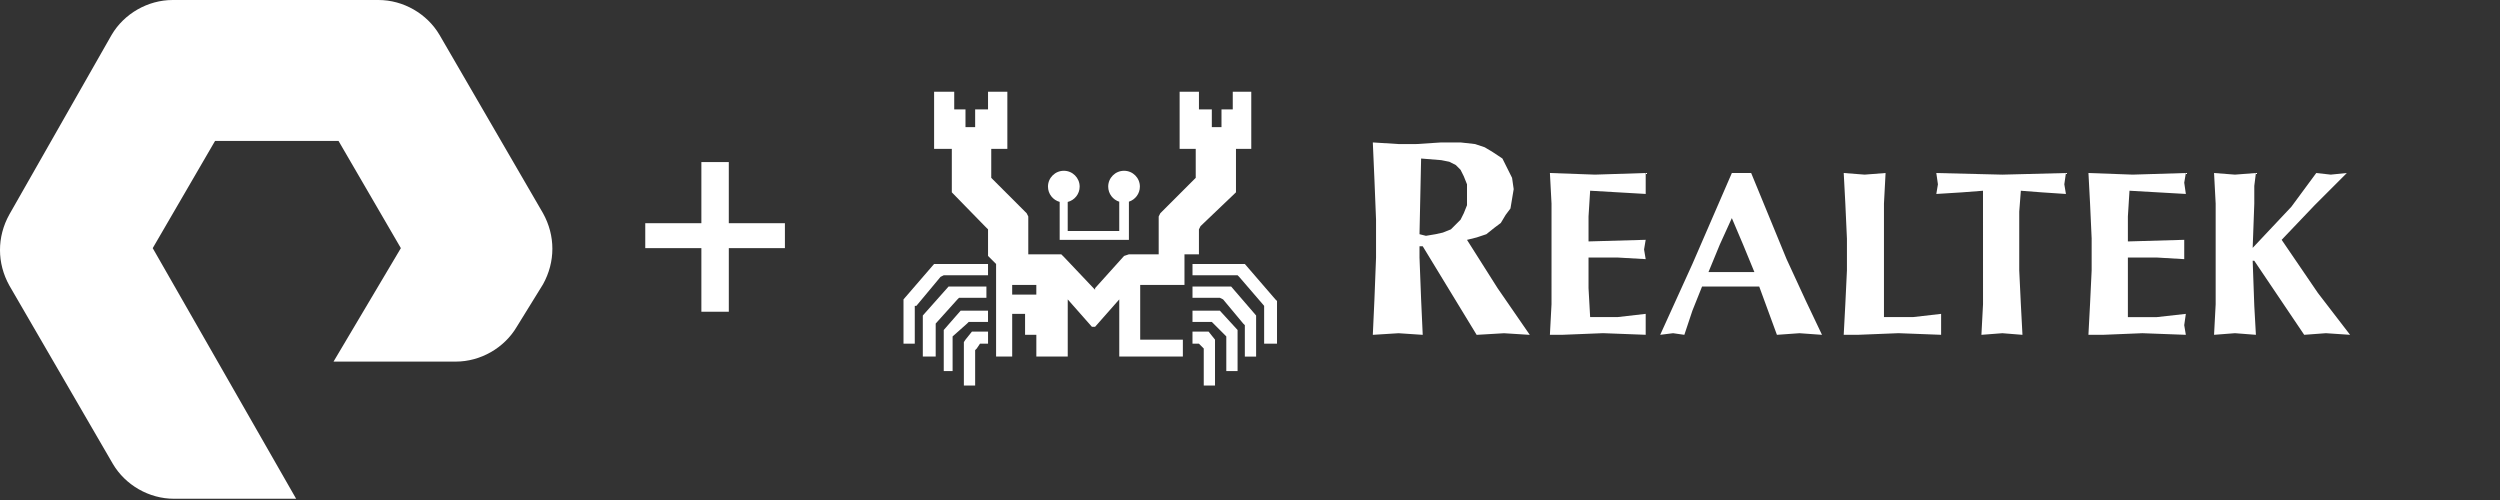 <?xml version="1.0" encoding="utf-8"?>
<!-- Generator: Adobe Illustrator 21.1.0, SVG Export Plug-In . SVG Version: 6.00 Build 0)  -->
<svg version="1.1" id="Layer_1" xmlns="http://www.w3.org/2000/svg" xmlns:xlink="http://www.w3.org/1999/xlink" x="0px" y="0px"
	 viewBox="0 0 200 40" style="enable-background:new 0 0 200 40;" xml:space="preserve">
<rect x="0" y="0" width="200" height="40" fill="#333333" stroke="none"/>
<style type="text/css">
	.st0{fill:#FFFFFF;}
</style>
<g>
	<path class="st0" d="M23.691,39.9h-9.776c-1.995,0-3.89-1.097-4.888-2.793L0.748,22.843c-0.998-1.796-0.998-3.89,0-5.686
		l8.18-14.364C9.925,1.097,11.82,0,13.815,0h16.459c1.995,0,3.89,1.097,4.888,2.793l8.279,14.264c0.998,1.796,0.998,3.89,0,5.686
		l-2.095,3.392c-0.998,1.696-2.893,2.793-4.888,2.793h-9.776l5.387-9.077l-4.988-8.579h-9.875l-4.988,8.579L23.691,39.9z
		 M62.793,19.85v-1.995h-4.489v-4.888H56.11v4.888h-4.489v1.995h4.489v5.087h2.195V19.85H62.793z"/>
</g>
<g>
	<path class="st0" d="M75.5,22.02h3.542v-0.902h-4.315l-2.447,2.834v3.542h0.902v-3.027h0.129l1.932-2.318L75.5,22.02z"/>
	<path class="st0" d="M76.724,23.823h2.189v-0.902h-3.027l-2.061,2.319v3.284h1.03v-2.64l1.739-1.932L76.724,23.823z"/>
	<path class="st0" d="M77.496,25.755h1.545v-0.901h-2.19L75.5,26.399v3.284h0.708v-2.769l1.159-1.03L77.496,25.755z"/>
	<path class="st0" d="M77.754,26.528l-0.515,0.644l-0.129,0.193v3.478h0.902v-2.834l0.129-0.129l0.258-0.386h0.644v-0.966h-1.159
		L77.754,26.528z M102.033,23.952l-2.447-2.834H95.4v0.902h3.606l0.129,0.129l1.996,2.318v3.027h1.03v-3.413L102.033,23.952z"/>
	<path class="st0" d="M98.491,22.922H95.4v0.902h2.19l0.258,0.129l1.61,1.932l0.129,0.129v2.512h0.902V25.24L98.491,22.922z"/>
	<path class="st0" d="M97.589,24.854h-2.19v0.901h1.546l0.129,0.129l1.03,1.03v2.769h0.902v-3.284L97.589,24.854z"/>
	<path class="st0" d="M96.687,26.528h-1.288v0.966h0.515L96.3,27.88v2.962h0.901v-3.671L96.687,26.528z M85.107,13.662
		c-0.699,0-1.269,0.567-1.269,1.266c0,0.585,0.4,1.08,0.939,1.225l-0.003,0.007v3.028h5.539V16.16l-0.003-0.024
		c0.51-0.163,0.881-0.643,0.881-1.208c0-0.699-0.567-1.266-1.266-1.266s-1.269,0.567-1.269,1.266c0,0.57,0.379,1.056,0.898,1.215
		L89.54,16.16v2.32h-4.123v-2.32l-0.003-0.003c0.55-0.138,0.959-0.635,0.959-1.228C86.372,14.229,85.806,13.662,85.107,13.662
		L85.107,13.662z"/>
	<path class="st0" d="M95.915,20.217v-1.868l0.129-0.258l2.834-2.705v-3.478h1.224V7.337h-1.481v1.417h-0.902v1.417h-0.773V8.754
		h-1.03V7.337H94.37v4.572h1.288v2.318l-2.705,2.705l-0.129,0.129l-0.129,0.258v3.027h-2.383l-0.386,0.129l-2.318,2.576v0.129
		l-0.129-0.129l-2.318-2.447l-0.129-0.129l-0.129-0.129h-2.64v-3.027l-0.129-0.258l-0.129-0.129L79.3,14.228V11.91h1.288V7.337
		h-1.546v1.417h-1.03v1.417h-0.773V8.754h-0.901V7.337h-1.61v4.572h1.417v3.477l2.64,2.705l0.258,0.258v2.125l0.129,0.129
		l0.515,0.515v7.406h1.288v-3.413h1.03v1.674h0.902v1.739h2.512v-4.572l1.932,2.19h0.258l1.932-2.19v4.572h5.088v-1.352h-3.413
		v-4.379h3.542v-2.447h1.159L95.915,20.217z M82.906,23.566h-1.932v-0.773h1.932V23.566z M113.818,19.702h-0.258v0.902l0.129,3.349
		l0.129,2.834l-1.932-0.129l-2.061,0.129l0.129-2.834l0.129-3.349v-3.027l-0.129-3.22l-0.129-2.962l2.061,0.129h1.417l1.996-0.129
		h1.546l1.159,0.129l0.773,0.258l0.644,0.386l0.773,0.515l0.386,0.773l0.386,0.773l0.129,0.902l-0.129,0.773l-0.129,0.773
		l-0.386,0.515l-0.386,0.644l-0.515,0.386l-0.644,0.515l-0.773,0.258l-0.773,0.193l2.447,3.864l2.576,3.735l-2.061-0.129
		l-2.19,0.129L113.818,19.702z M113.689,12.682l-0.129,6.054l0.515,0.129l0.773-0.129l0.58-0.129l0.644-0.258l0.386-0.386
		l0.386-0.386l0.258-0.515l0.258-0.644v-1.674l-0.258-0.644l-0.258-0.515l-0.386-0.386l-0.515-0.258l-0.644-0.129L113.689,12.682z
		 M124.122,19.122v-2.834l-0.129-2.447l3.606,0.129l4.057-0.129v1.674l-4.444-0.258l-0.129,2.061v1.996l4.572-0.129l-0.129,0.773
		l0.129,0.773l-2.254-0.129h-2.318v2.447l0.129,2.318h2.19l2.254-0.258v1.674l-3.413-0.129l-3.22,0.129h-1.03l0.129-2.447
		C124.122,24.336,124.122,19.122,124.122,19.122z M145.76,26.786l-1.803-0.129l-1.803,0.129l-1.417-3.864h-4.572l-0.773,1.932
		l-0.644,1.932l-0.902-0.129l-1.03,0.129l2.576-5.667l3.156-7.277h1.546l2.834,6.891l1.546,3.349L145.76,26.786z M140.35,21.763
		l-0.901-2.19l-0.902-2.125l-0.966,2.125l-0.902,2.19H140.35z M147.756,19.122l-0.129-2.834l-0.129-2.447l1.674,0.129l1.674-0.129
		l-0.129,2.447v9.08h2.318l2.254-0.258v1.674l-3.413-0.129l-3.22,0.129h-1.159l0.129-2.447l0.129-2.705v-2.51H147.756z
		 M158.64,16.933v-1.674l-1.674,0.129l-2.061,0.129l0.129-0.773l-0.129-0.902l5.281,0.129l5.088-0.129l-0.129,0.902l0.129,0.773
		l-1.932-0.129l-1.674-0.129l-0.129,1.674v4.701l0.129,2.705l0.129,2.447l-1.61-0.129l-1.674,0.129l0.129-2.447L158.64,16.933z
		 M167.334,19.122l-0.129-2.834l-0.129-2.447l3.542,0.129l4.25-0.129l-0.129,0.773l0.129,0.902l-4.508-0.258l-0.129,2.061v1.996
		l4.508-0.129v1.546l-2.19-0.129h-2.318v4.766h2.318l2.318-0.258l-0.129,0.902l0.129,0.773l-3.478-0.129l-3.156,0.129h-1.159
		l0.129-2.447l0.129-2.705v-2.512H167.334z M180.214,20.861l0.129,3.606l0.129,2.318l-1.674-0.129l-1.674,0.129l0.129-2.447v-8.05
		l-0.129-2.447l1.674,0.129l1.674-0.129l-0.129,1.03v1.417l-0.129,3.542l3.091-3.284l1.996-2.705l1.159,0.129l1.288-0.129
		l-2.576,2.576l-2.64,2.769l2.898,4.25l2.576,3.349l-1.932-0.129l-1.739,0.129l-3.993-5.925L180.214,20.861z"/>
</g>
</svg>
